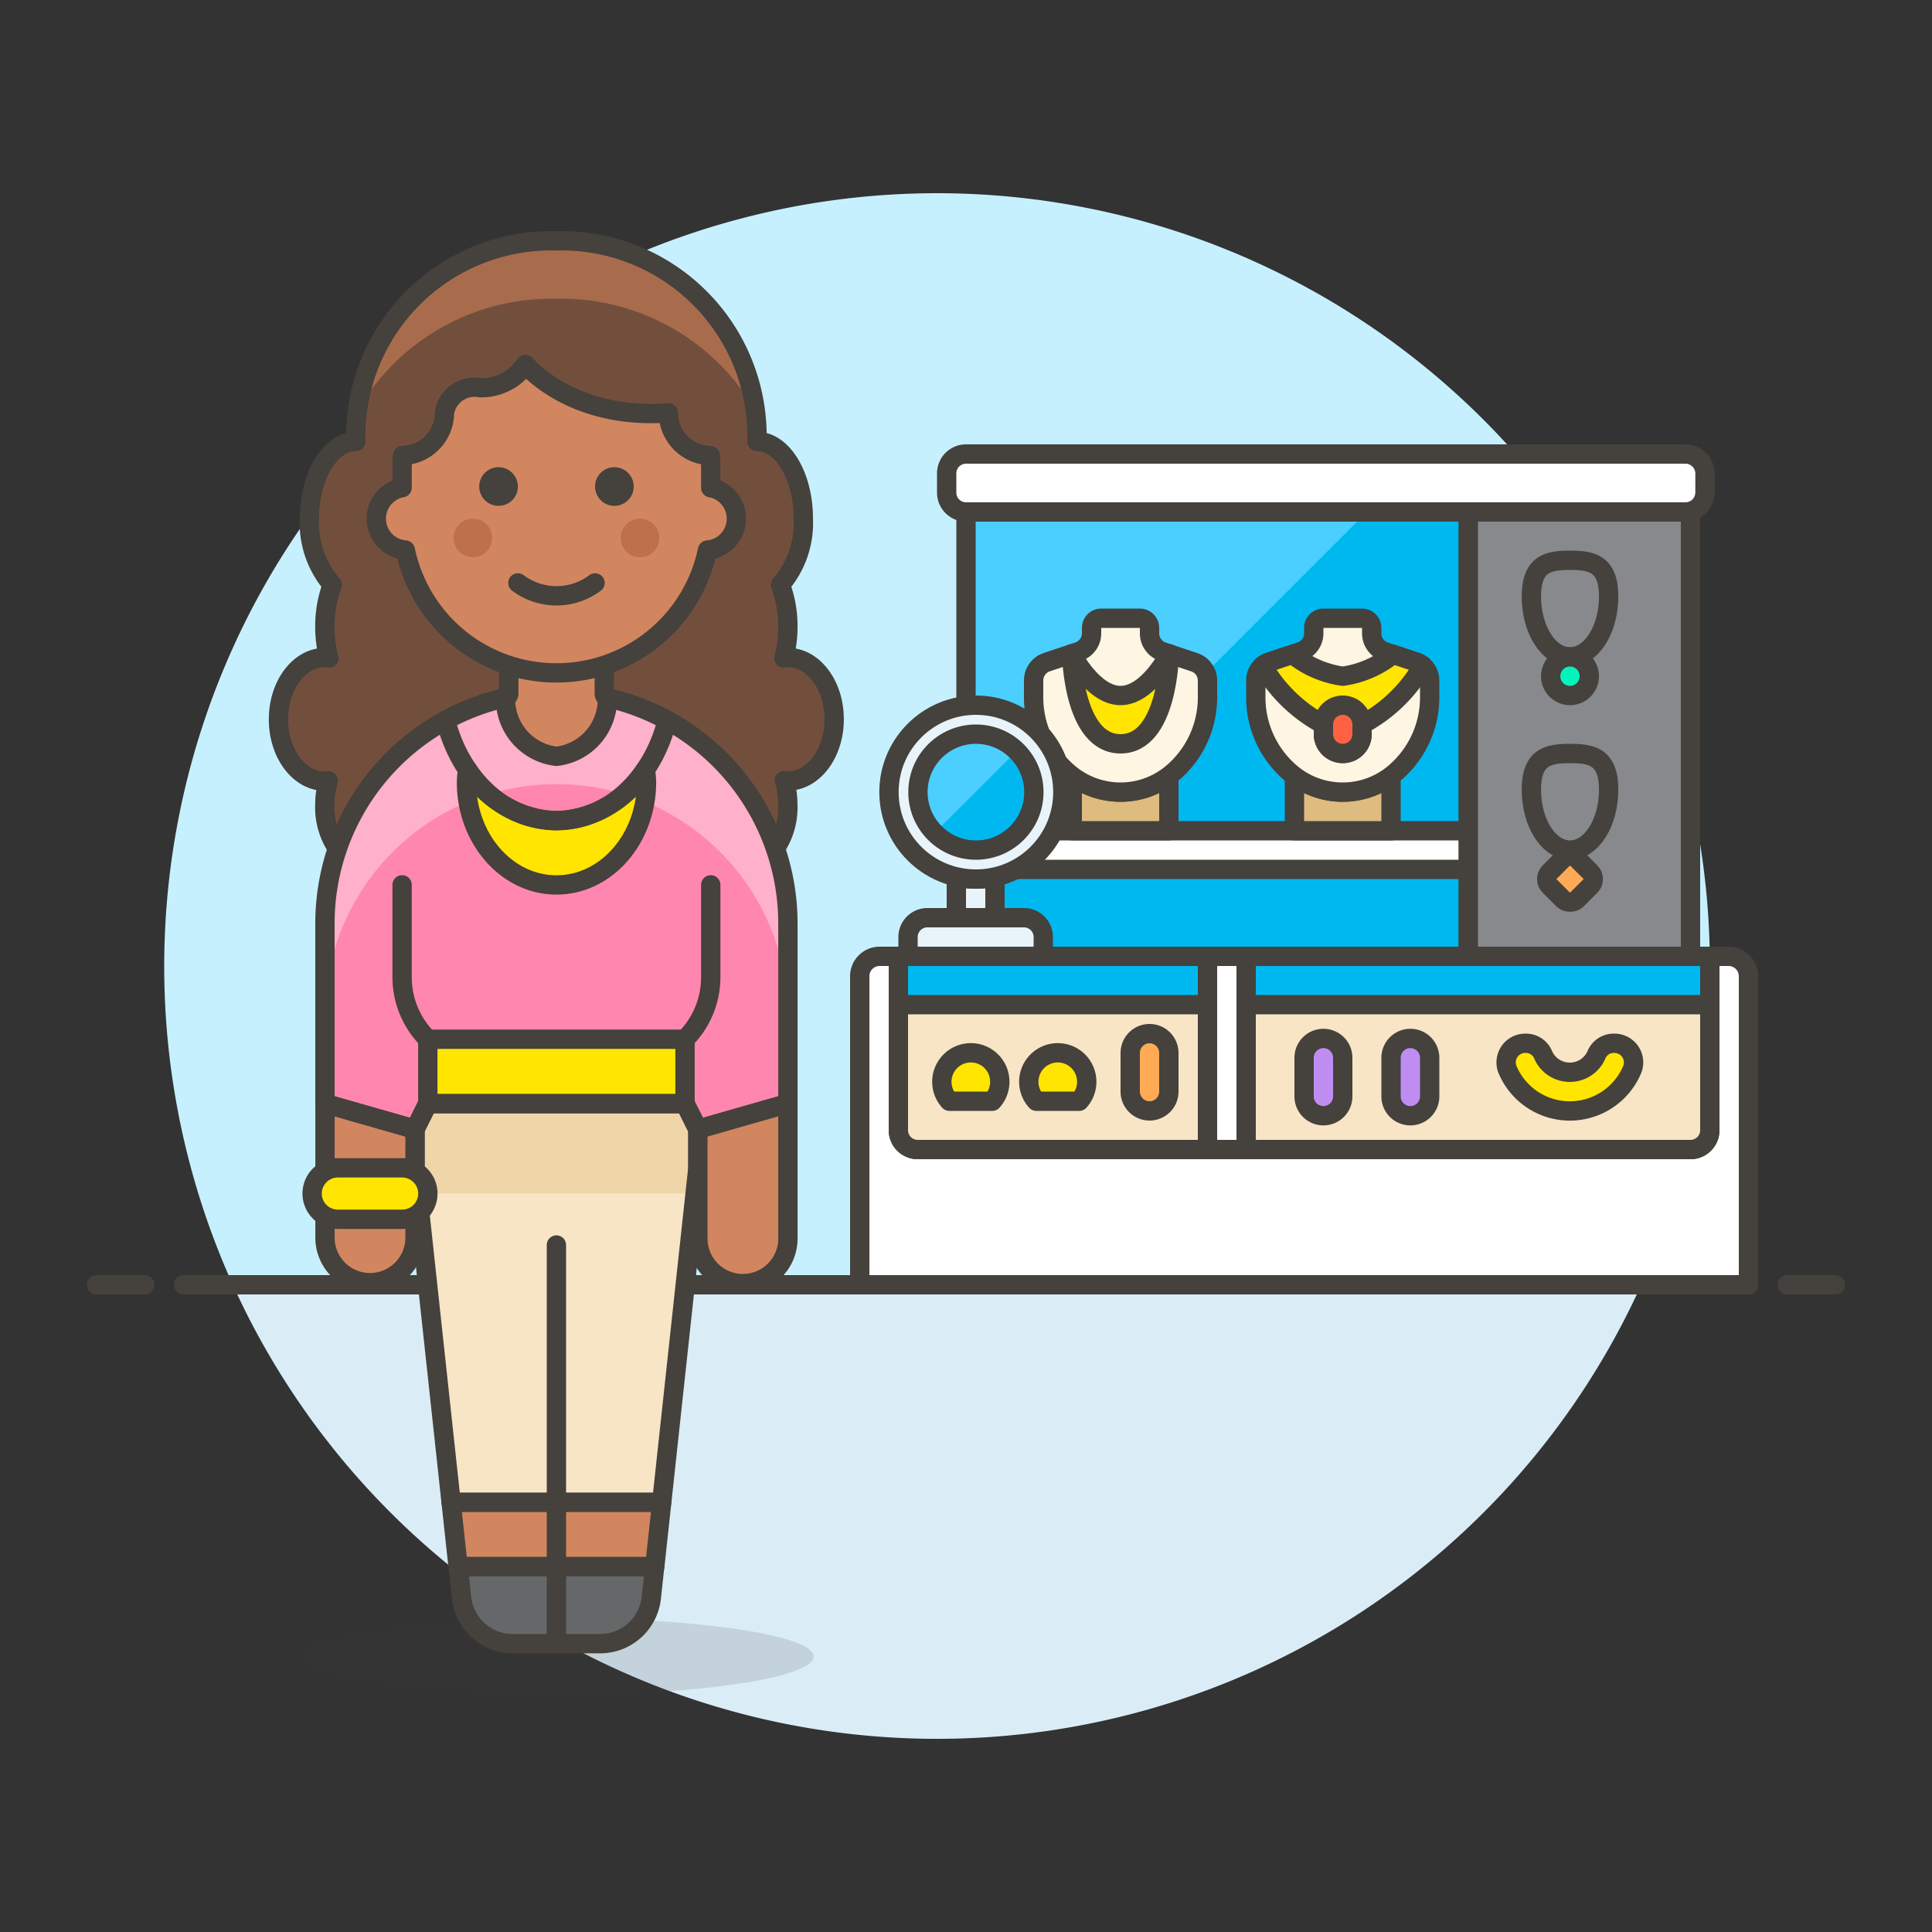 <svg xmlns="http://www.w3.org/2000/svg" viewBox="0 0 100 100"><rect x="0" y="0" width="100" height="100" fill="#333333" stroke="none"/><g class="nc-icon-wrapper"><defs/><path class="a" d="M12.051 66.5a40.017 40.017 0 0 0 72.9 0z" style="" fill="#daedf7"/><path class="b" d="M48.5 10a40.019 40.019 0 0 0-36.449 56.5h72.9A40.019 40.019 0 0 0 48.5 10z" style="" fill="#c7f0ff"/><path class="c" d="M9.5 66.5h78" fill="none" stroke="#45413c" stroke-linecap="round" stroke-linejoin="round"/><path class="c" d="M5 66.5h2.5" fill="none" stroke="#45413c" stroke-linecap="round" stroke-linejoin="round"/><path class="c" d="M92.5 66.5H95" fill="none" stroke="#45413c" stroke-linecap="round" stroke-linejoin="round"/><path class="d" d="M40.781 34.034a1.875 1.875 0 0 0-.211.028 6.312 6.312 0 0 0 .211-1.626 6.021 6.021 0 0 0-.386-2.163 4.9 4.9 0 0 0 1.185-3.428c0-2.206-1.072-3.994-2.4-3.994A10.113 10.113 0 0 0 28.8 12.467a10.113 10.113 0 0 0-10.384 10.384c-1.324 0-2.4 1.788-2.4 3.994a4.9 4.9 0 0 0 1.184 3.428 6.021 6.021 0 0 0-.386 2.163 6.312 6.312 0 0 0 .211 1.626 1.875 1.875 0 0 0-.211-.028c-1.324 0-2.4 1.43-2.4 3.2s1.073 3.2 2.4 3.2c.06 0 .117-.018.177-.024a4.448 4.448 0 0 0-.177 1.222 3.747 3.747 0 0 0 1.645 3.268 3.187 3.187 0 0 0 3.147 2.723 3.152 3.152 0 0 0 .811-.117c0 .039-.012.077-.012.117a3.2 3.2 0 0 0 3.2 3.2 3.121 3.121 0 0 0 .9-.138 2.383 2.383 0 0 0 4.586 0 3.121 3.121 0 0 0 .9.138 3.2 3.2 0 0 0 3.195-3.195c0-.04-.01-.078-.012-.117a3.152 3.152 0 0 0 .811.117 3.187 3.187 0 0 0 3.147-2.723 3.747 3.747 0 0 0 1.645-3.268A4.448 4.448 0 0 0 40.6 40.4c.06.006.117.024.177.024 1.324 0 2.4-1.431 2.4-3.195s-1.072-3.195-2.396-3.195z" style="" fill="#724f3d"/><path class="e" d="M28.8 15.462a11.605 11.605 0 0 1 10.271 5.752A10.075 10.075 0 0 0 28.8 12.467a10.074 10.074 0 0 0-10.27 8.747 11.6 11.6 0 0 1 10.27-5.752z" style="" fill="#a86c4d"/><path class="c" d="M40.781 34.034a1.875 1.875 0 0 0-.211.028 6.312 6.312 0 0 0 .211-1.626 6.021 6.021 0 0 0-.386-2.163 4.9 4.9 0 0 0 1.185-3.428c0-2.206-1.072-3.994-2.4-3.994A10.113 10.113 0 0 0 28.8 12.467a10.113 10.113 0 0 0-10.384 10.384c-1.324 0-2.4 1.788-2.4 3.994a4.9 4.9 0 0 0 1.184 3.428 6.021 6.021 0 0 0-.386 2.163 6.312 6.312 0 0 0 .211 1.626 1.875 1.875 0 0 0-.211-.028c-1.324 0-2.4 1.43-2.4 3.2s1.073 3.2 2.4 3.2c.06 0 .117-.018.177-.024a4.448 4.448 0 0 0-.177 1.222 3.747 3.747 0 0 0 1.645 3.268 3.187 3.187 0 0 0 3.147 2.723 3.152 3.152 0 0 0 .811-.117c0 .039-.012.077-.012.117a3.2 3.2 0 0 0 3.2 3.2 3.121 3.121 0 0 0 .9-.138 2.383 2.383 0 0 0 4.586 0 3.121 3.121 0 0 0 .9.138 3.2 3.2 0 0 0 3.195-3.195c0-.04-.01-.078-.012-.117a3.152 3.152 0 0 0 .811.117 3.187 3.187 0 0 0 3.147-2.723 3.747 3.747 0 0 0 1.645-3.268A4.448 4.448 0 0 0 40.6 40.4c.06.006.117.024.177.024 1.324 0 2.4-1.431 2.4-3.195s-1.072-3.195-2.396-3.195z" fill="none" stroke="#45413c" stroke-linecap="round" stroke-linejoin="round"/><g><path class="f" d="M28.8 35.819A11.981 11.981 0 0 0 16.819 47.8v9.318l4.659 1.332.666-1.332h13.312l.666 1.332 4.66-1.332V47.8A11.982 11.982 0 0 0 28.8 35.819z" style="" fill="#ff87af"/><path class="g" d="M28.8 35.819A11.981 11.981 0 0 0 16.819 47.8v4.66a11.982 11.982 0 0 1 23.963 0V47.8A11.982 11.982 0 0 0 28.8 35.819z" style="" fill="#ffb0ca"/><ellipse class="h" cx="28.8" cy="85.742" rx="13.313" ry="1.997" fill="#45413c" opacity="0.15"/><path class="i" d="M23.714 81.082l.175 1.618a2.662 2.662 0 0 0 2.647 2.376h4.528a2.661 2.661 0 0 0 2.647-2.376l.176-1.618z" stroke="#45413c" stroke-linecap="round" stroke-linejoin="round" fill="#656769"/><path class="j" d="M23.349 77.754l.36 3.328h10.182l.36-3.328H23.349z" stroke="#45413c" stroke-linecap="round" stroke-linejoin="round" fill="#d18660"/><path class="k" d="M36.119 58.451l-.663-1.332H22.144l-.663 1.332-.003-.001v1.998l1.871 17.306h10.902l1.871-17.306V58.45l-.003.001z" style="" fill="#f7e5c6"/><path class="l" d="M36.119 58.451l-.663-1.332H22.144l-.663 1.332-.003-.001v1.998l.144 1.331h14.356l.144-1.331V58.45l-.003.001z" style="" fill="#f0d5a8"/><path class="c" d="M36.119 58.451l-.663-1.332H22.144l-.663 1.332-.003-.001v1.998l1.871 17.306h10.902l1.871-17.306V58.45l-.003.001z" fill="none" stroke="#45413c" stroke-linecap="round" stroke-linejoin="round"/><path class="c" d="M28.8 64.441v20.635" fill="none" stroke="#45413c" stroke-linecap="round" stroke-linejoin="round"/><path class="j" d="M16.822 64.109a2.33 2.33 0 0 0 4.659 0v-5.658l-4.659-1.332z" stroke="#45413c" stroke-linecap="round" stroke-linejoin="round" fill="#d18660"/><path class="c" d="M28.8 35.819A11.981 11.981 0 0 0 16.819 47.8v9.318l4.659 1.332.666-1.332h13.312l.666 1.332 4.66-1.332V47.8A11.982 11.982 0 0 0 28.8 35.819z" fill="none" stroke="#45413c" stroke-linecap="round" stroke-linejoin="round"/><path class="m" d="M20.815 63.11h-3.328a1.331 1.331 0 0 1-1.331-1.331 1.331 1.331 0 0 1 1.331-1.331h3.328a1.331 1.331 0 0 1 1.331 1.331 1.331 1.331 0 0 1-1.331 1.331z" stroke="#45413c" stroke-linecap="round" stroke-linejoin="round" fill="#ffe500"/><path class="m" d="M22.144 53.791h13.313v3.328H22.144z" stroke="#45413c" stroke-linecap="round" stroke-linejoin="round" fill="#ffe500"/><path class="j" d="M31.439 36.112a.208.208 0 0 1-.162-.2v-4.214h-4.939l-.005 4.202a.213.213 0 0 1-.166.208 2.975 2.975 0 0 0 2.633 3.039 2.976 2.976 0 0 0 2.639-3.035z" stroke="#45413c" stroke-linecap="round" stroke-linejoin="round" fill="#d18660"/><path class="c" d="M22.144 53.791a4.545 4.545 0 0 1-1.331-3.214V45.8" fill="none" stroke="#45413c" stroke-linecap="round" stroke-linejoin="round"/><path class="c" d="M35.456 53.791a4.542 4.542 0 0 0 1.332-3.214V45.8" fill="none" stroke="#45413c" stroke-linecap="round" stroke-linejoin="round"/><path class="m" d="M28.8 42.476a5.627 5.627 0 0 1-4.6-2.638 6.107 6.107 0 0 0-.056.641c0 2.941 2.086 5.325 4.659 5.325s4.66-2.384 4.66-5.325a5.849 5.849 0 0 0-.057-.641 5.626 5.626 0 0 1-4.606 2.638z" stroke="#45413c" stroke-linecap="round" stroke-linejoin="round" fill="#ffe500"/><path class="c" d="M23.068 37.278c.745 3.008 3.028 5.2 5.732 5.2s4.987-2.19 5.733-5.2" fill="none" stroke="#45413c" stroke-linecap="round" stroke-linejoin="round"/><path class="j" d="M40.782 64.109a2.33 2.33 0 0 1-4.66 0v-5.658l4.66-1.332z" stroke="#45413c" stroke-linecap="round" stroke-linejoin="round" fill="#d18660"/></g><g><path class="j" d="M36.788 25.248v-1.066c0-.2-.008-.4-.023-.6a2.22 2.22 0 0 1-2.171-2.21c-5.062.371-7.392-2.511-7.392-2.511a2.759 2.759 0 0 1-2.343 1.206 1.581 1.581 0 0 0-1.853 1.3 2.22 2.22 0 0 1-2.171 2.21c-.015.2-.022.4-.022.6v1.066a1.63 1.63 0 0 0 .167 3.228 7.988 7.988 0 0 0 15.64 0 1.631 1.631 0 0 0 .168-3.228z" stroke="#45413c" stroke-linecap="round" stroke-linejoin="round" fill="#d18660"/><circle class="n" cx="24.474" cy="27.843" r=".998" style="" fill="#bd704a"/><circle class="n" cx="33.127" cy="27.843" r=".998" style="" fill="#bd704a"/><path class="c" d="M30.8 30.173a3.327 3.327 0 0 1-3.994 0" fill="none" stroke="#45413c" stroke-linecap="round" stroke-linejoin="round"/><path class="o" d="M25.805 24.183a1 1 0 1 0 1 1 1 1 0 0 0-1-1z" style="" fill="#45413c"/><path class="o" d="M31.8 24.183a1 1 0 1 0 1 1 1 1 0 0 0-1-1z" style="" fill="#45413c"/></g><g><path class="p" d="M90.5 50.528a1.028 1.028 0 0 0-1.028-1.028H45.528a1.028 1.028 0 0 0-1.028 1.028V66.5h46z" stroke="#45413c" stroke-linecap="round" stroke-linejoin="round" fill="#fff"/><path class="q" d="M88.5 49.5h-42v9a1 1 0 0 0 1 1h40a1 1 0 0 0 1-1z" stroke="#45413c" stroke-linecap="round" stroke-linejoin="round" fill="#00b8f0"/><path class="p" d="M88.25 25.487a1.014 1.014 0 0 1-1.013 1.013H50a1 1 0 0 1-1-1v-1a1 1 0 0 1 1-1h37.237a1.014 1.014 0 0 1 1.013 1.013z" stroke="#45413c" stroke-linecap="round" stroke-linejoin="round" fill="#fff"/><path class="r" d="M50 26.5h26v23H50z" style="" fill="#00b8f0"/><path class="s" d="M70.745 26.5H50v20.745L70.745 26.5z" style="" fill="#4acfff"/><path class="c" d="M50 26.5h26v23H50z" fill="none" stroke="#45413c" stroke-linecap="round" stroke-linejoin="round"/><path class="p" d="M51.263 43H76v2H51.263z" stroke="#45413c" stroke-linecap="round" stroke-linejoin="round" fill="#fff"/><path class="t" d="M76 26.5h11.5v23H76z" stroke="#45413c" stroke-linecap="round" stroke-linejoin="round" fill="#87898c"/><path class="p" d="M62.5 49.5h2v10h-2z" stroke="#45413c" stroke-linecap="round" stroke-linejoin="round" fill="#fff"/><path class="u" d="M62.5 59.5h-15a1 1 0 0 1-1-1V52h16z" stroke="#45413c" stroke-linecap="round" stroke-linejoin="round" fill="#f7e5c6"/><path class="u" d="M88.5 58.5a1 1 0 0 1-1 1h-23V52h24z" stroke="#45413c" stroke-linecap="round" stroke-linejoin="round" fill="#f7e5c6"/><path class="v" d="M59.5 57.5a1 1 0 0 1-1-1v-2a1 1 0 0 1 1-1 1 1 0 0 1 1 1v2a1 1 0 0 1-1 1z" stroke="#45413c" stroke-linecap="round" stroke-linejoin="round" fill="#ffaa54"/><path class="w" d="M68.5 57.75a1 1 0 0 1-1-1v-2a1 1 0 0 1 1-1 1 1 0 0 1 1 1v2a1 1 0 0 1-1 1z" stroke="#45413c" stroke-linecap="round" stroke-linejoin="round" fill="#bf8df2"/><path class="w" d="M73 57.75a1 1 0 0 1-1-1v-2a1 1 0 0 1 1-1 1 1 0 0 1 1 1v2a1 1 0 0 1-1 1z" stroke="#45413c" stroke-linecap="round" stroke-linejoin="round" fill="#bf8df2"/><path class="m" d="M51.361 57a1.5 1.5 0 1 0-2.222 0z" stroke="#45413c" stroke-linecap="round" stroke-linejoin="round" fill="#ffe500"/><path class="m" d="M55.861 57a1.5 1.5 0 1 0-2.222 0z" stroke="#45413c" stroke-linecap="round" stroke-linejoin="round" fill="#ffe500"/><path class="x" d="M53 47.5h-5a1 1 0 0 0-1 1v1h7v-1a1 1 0 0 0-1-1z" stroke="#45413c" stroke-linecap="round" stroke-linejoin="round" fill="#e8f4fa"/><path class="x" d="M50.513 45.5a4.513 4.513 0 0 1-1.013-.115V47.5h2v-2.109a4.523 4.523 0 0 1-.987.109z" stroke="#45413c" stroke-linecap="round" stroke-linejoin="round" fill="#e8f4fa"/><path class="m" d="M81.25 55.5a1.5 1.5 0 0 1-1.387-.927.964.964 0 0 0-.9-.573.991.991 0 0 0-.947 1.329 3.5 3.5 0 0 0 6.478 0A.991.991 0 0 0 83.542 54a.964.964 0 0 0-.9.573 1.5 1.5 0 0 1-1.392.927z" stroke="#45413c" stroke-linecap="round" stroke-linejoin="round" fill="#ffe500"/><path class="c" d="M83.263 30.875c0 1.726-.9 3.125-2 3.125s-2-1.4-2-3.125.9-1.875 2-1.875 2 .149 2 1.875z" fill="none" stroke="#45413c" stroke-linecap="round" stroke-linejoin="round"/><path class="c" d="M83.263 40.875c0 1.726-.9 3.125-2 3.125s-2-1.4-2-3.125.9-1.875 2-1.875 2 .149 2 1.875z" fill="none" stroke="#45413c" stroke-linecap="round" stroke-linejoin="round"/><circle class="y" cx="81.263" cy="35" r="1" stroke="#45413c" stroke-linecap="round" stroke-linejoin="round" fill="#00f5bc"/><rect class="v" x="80.263" y="44.5" width="2" height="2" rx=".5" ry=".5" transform="rotate(-45 81.264 45.5)" stroke="#45413c" stroke-linecap="round" stroke-linejoin="round" fill="#ffaa54"/><path class="z" d="M58 41a4.141 4.141 0 0 1-2.5-.84V43h5v-2.84A4.141 4.141 0 0 1 58 41z" stroke="#45413c" stroke-linecap="round" stroke-linejoin="round" fill="#debb7e"/><path class="aa" d="M56.5 32.5v.279a1 1 0 0 1-.684.949l-1.632.544a1 1 0 0 0-.684.949v.879a5.135 5.135 0 0 0 1.848 3.945A4.144 4.144 0 0 0 58 41a4.144 4.144 0 0 0 2.652-.96A5.135 5.135 0 0 0 62.5 36.1v-.874a1 1 0 0 0-.684-.949l-1.632-.544a1 1 0 0 1-.684-.949V32.5a.5.5 0 0 0-.5-.5h-2a.5.5 0 0 0-.5.5z" stroke="#45413c" stroke-linecap="round" stroke-linejoin="round" fill="#fff5e3"/><path class="m" d="M55.469 33.841S56.562 36 58 36s2.525-2.159 2.525-2.159S60.469 38.5 58 38.5s-2.531-4.659-2.531-4.659z" stroke="#45413c" stroke-linecap="round" stroke-linejoin="round" fill="#ffe500"/><path class="z" d="M69.5 41a4.141 4.141 0 0 1-2.5-.84V43h5v-2.84a4.141 4.141 0 0 1-2.5.84z" stroke="#45413c" stroke-linecap="round" stroke-linejoin="round" fill="#debb7e"/><path class="aa" d="M68 32.5v.279a1 1 0 0 1-.684.949l-1.632.544a1 1 0 0 0-.684.949v.879a5.135 5.135 0 0 0 1.848 3.945A4.144 4.144 0 0 0 69.5 41a4.144 4.144 0 0 0 2.652-.96A5.135 5.135 0 0 0 74 36.1v-.874a1 1 0 0 0-.684-.949l-1.632-.544a1 1 0 0 1-.684-.954V32.5a.5.5 0 0 0-.5-.5h-2a.5.5 0 0 0-.5.5z" stroke="#45413c" stroke-linecap="round" stroke-linejoin="round" fill="#fff5e3"/><path class="m" d="M73.642 34.455a1.014 1.014 0 0 0-.326-.183l-1.216-.405A5.266 5.266 0 0 1 69.5 35a5.266 5.266 0 0 1-2.6-1.133l-1.217.405a1 1 0 0 0-.326.183A7.9 7.9 0 0 0 68.5 37.5v.5a1 1 0 0 0 2 0v-.5a7.9 7.9 0 0 0 3.142-3.045z" stroke="#45413c" stroke-linecap="round" stroke-linejoin="round" fill="#ffe500"/><path class="ab" d="M69.5 39a1 1 0 0 1-1-1v-.5a1 1 0 0 1 1-1 1 1 0 0 1 1 1v.5a1 1 0 0 1-1 1z" stroke="#45413c" stroke-linecap="round" stroke-linejoin="round" fill="#ff6242"/><circle class="x" cx="50.513" cy="41" r="4.5" stroke="#45413c" stroke-linecap="round" stroke-linejoin="round" fill="#e8f4fa"/><circle class="r" cx="50.513" cy="41" r="3" style="" fill="#00b8f0"/><path class="s" d="M50.513 38a3 3 0 0 0-2.133 5.109l4.242-4.242A2.988 2.988 0 0 0 50.513 38z" style="" fill="#4acfff"/><circle class="c" cx="50.513" cy="41" r="3" fill="none" stroke="#45413c" stroke-linecap="round" stroke-linejoin="round"/></g></g></svg>